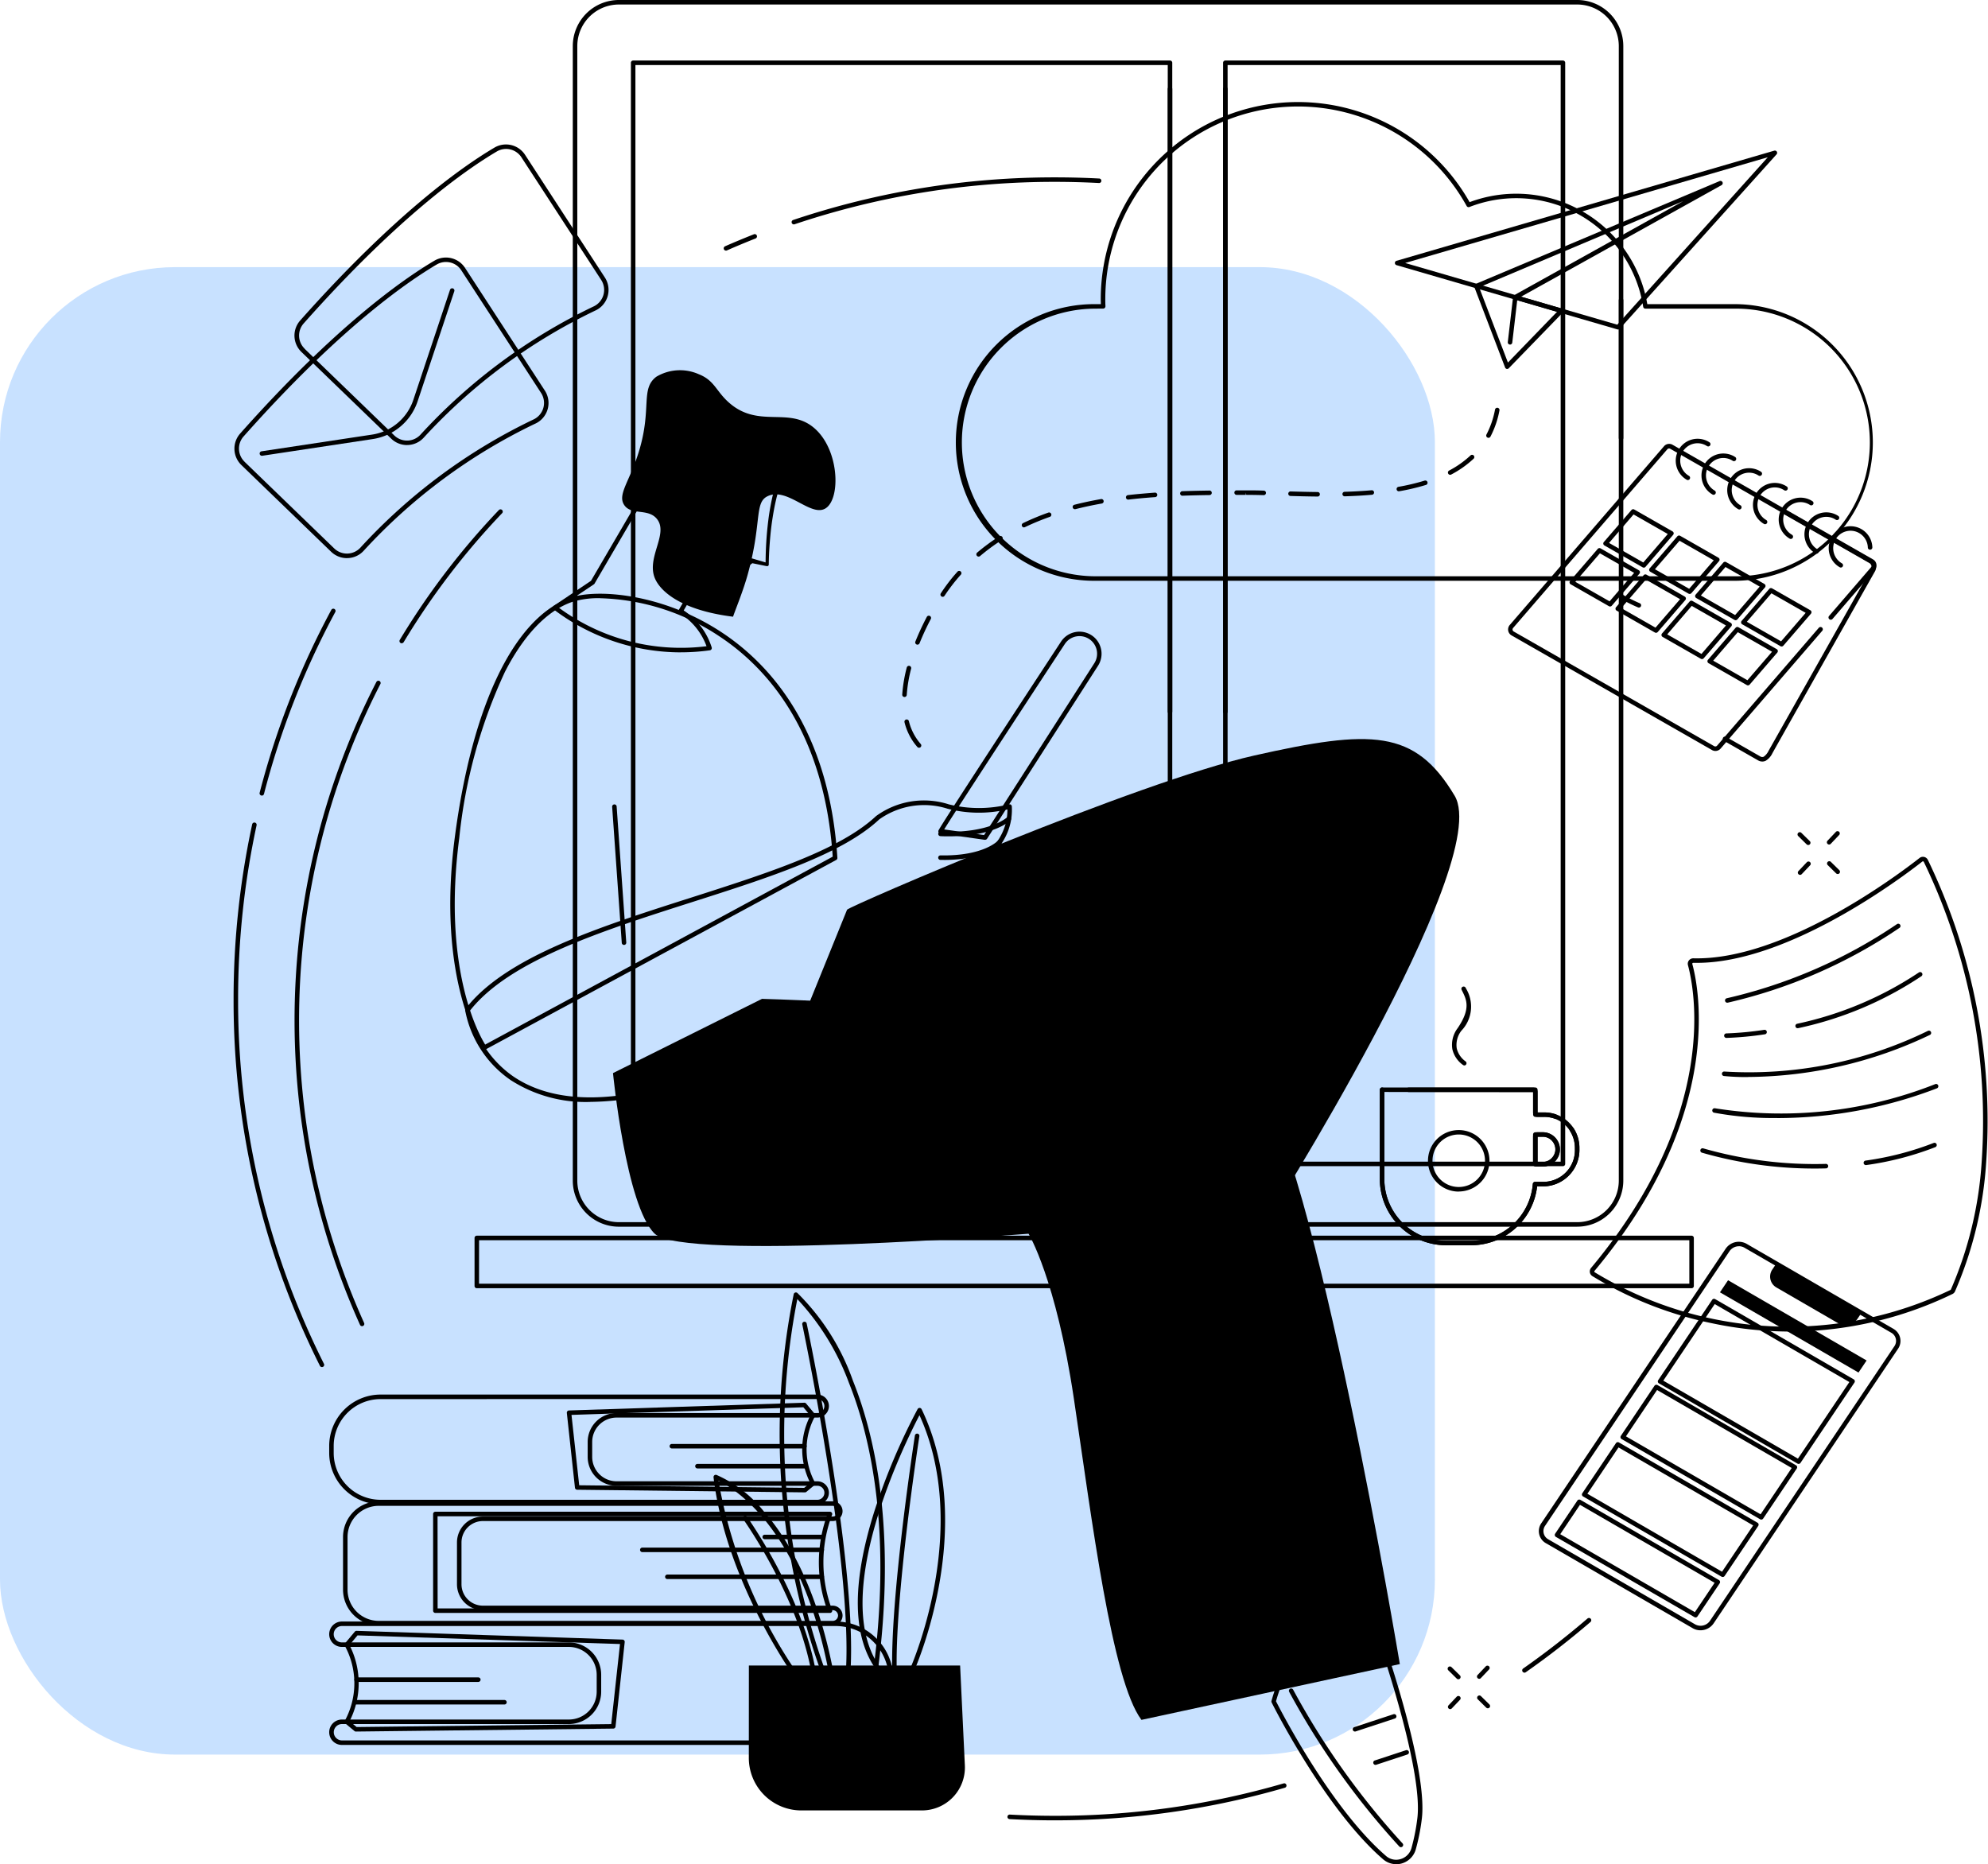 <svg xmlns="http://www.w3.org/2000/svg" xmlns:xlink="http://www.w3.org/1999/xlink" width="113.608" height="106.529" viewBox="0 0 113.608 106.529">
  <defs>
    <clipPath id="clip-path">
      <rect id="Rectangle_10916" data-name="Rectangle 10916" width="100.26" height="106.529" fill="none"/>
    </clipPath>
  </defs>
  <g id="Group_29411" data-name="Group 29411" transform="translate(-930 -5811.734)">
    <rect id="Rectangle_10886" data-name="Rectangle 10886" width="82" height="85" rx="10" transform="translate(930 5827)" fill="#5aa6ff" opacity="0.334"/>
    <g id="Group_29366" data-name="Group 29366" transform="translate(943.349 5811.734)">
      <g id="Group_29365" data-name="Group 29365" clip-path="url(#clip-path)">
        <path id="Path_76211" data-name="Path 76211" d="M390.389,70.1h-54.77a2.635,2.635,0,0,1-2.632-2.632V2.632A2.635,2.635,0,0,1,335.619,0h54.77a2.635,2.635,0,0,1,2.632,2.632V67.467a2.635,2.635,0,0,1-2.632,2.632M335.619.258a2.377,2.377,0,0,0-2.374,2.374V67.467a2.377,2.377,0,0,0,2.374,2.374h54.77a2.377,2.377,0,0,0,2.374-2.374V2.632A2.377,2.377,0,0,0,390.389.258Z" transform="translate(-313.603)"/>
        <path id="Path_76212" data-name="Path 76212" d="M1359.976,300.6a.129.129,0,0,1-.129-.129v-7.877a.129.129,0,1,1,.258,0v7.877a.129.129,0,0,1-.129.129" transform="translate(-1280.687 -275.44)"/>
        <path id="Path_76213" data-name="Path 76213" d="M420.843,122.59H390.164a.129.129,0,0,1-.129-.129V59.537a.129.129,0,0,1,.129-.129h30.679a.129.129,0,0,1,.129.129v62.925a.129.129,0,0,1-.129.129m-30.55-.258h30.421V59.666H390.293Z" transform="translate(-367.33 -55.95)"/>
        <path id="Path_76214" data-name="Path 76214" d="M990.8,122.59H971.508a.129.129,0,0,1-.129-.129V59.537a.129.129,0,0,1,.129-.129H990.8a.129.129,0,0,1,.129.129v62.925a.129.129,0,0,1-.129.129m-19.164-.258h19.035V59.666H971.637Z" transform="translate(-914.832 -55.95)"/>
        <path id="Path_76215" data-name="Path 76215" d="M306.1,1216.049H236.679a.129.129,0,0,1-.129-.129v-2.744a.129.129,0,0,1,.129-.129H306.1a.129.129,0,0,1,.129.129v2.744a.129.129,0,0,1-.129.129m-69.294-.258h69.165v-2.486H236.808Z" transform="translate(-222.78 -1142.433)"/>
        <path id="Path_76216" data-name="Path 76216" d="M1130.481,1076.556h-1.451a3.786,3.786,0,0,1-3.781-3.783v-5.105a.129.129,0,0,1,.129-.129h8.756a.129.129,0,0,1,.129.129v1.295h.375a2.063,2.063,0,0,1,.658.105,2.017,2.017,0,0,1,1.359,1.961v.015a2.087,2.087,0,0,1-2.017,2.146h-.4a3.8,3.8,0,0,1-3.757,3.365m-4.974-8.759v4.976a3.528,3.528,0,0,0,3.523,3.525h1.451a3.539,3.539,0,0,0,3.511-3.246.129.129,0,0,1,.129-.119h.517a1.808,1.808,0,0,0,1.759-1.888v-.015a1.763,1.763,0,0,0-1.183-1.717,1.806,1.806,0,0,0-.576-.092h-.5a.129.129,0,0,1-.129-.129V1067.8Zm9.058,4.26h-.431a.129.129,0,0,1-.129-.129v-1.7a.129.129,0,0,1,.129-.129h.431a.98.98,0,0,1,0,1.96m-.3-.258h.3a.722.722,0,0,0,0-1.444h-.3Z" transform="translate(-1059.745 -1005.395)"/>
        <path id="Path_76217" data-name="Path 76217" d="M1130.481,1076.555h-1.451a3.786,3.786,0,0,1-3.781-3.783v-5.105a.129.129,0,1,1,.258,0v5.105a3.528,3.528,0,0,0,3.523,3.525h1.451a3.539,3.539,0,0,0,3.511-3.246.129.129,0,0,1,.129-.119h.517a1.808,1.808,0,0,0,1.759-1.888v-.015a1.881,1.881,0,0,0-.29-1.019.129.129,0,0,1,.217-.139,2.139,2.139,0,0,1,.331,1.158v.015a2.087,2.087,0,0,1-2.017,2.146h-.4a3.8,3.8,0,0,1-3.757,3.365m4.048-4.5h-.277a.247.247,0,0,1-.247-.247v-1.465a.247.247,0,0,1,.247-.247h.313a.967.967,0,0,1,.718.323.981.981,0,0,1-.754,1.636m-.266-.258h.266a.744.744,0,0,0,.743-.641.728.728,0,0,0-.182-.565.709.709,0,0,0-.526-.238h-.3Zm.992-2.479a.13.13,0,0,1-.041-.007,1.806,1.806,0,0,0-.576-.092h-.386a.247.247,0,0,1-.247-.247V1067.8H1126.9a.129.129,0,0,1,0-.258h7.117a.247.247,0,0,1,.247.247v1.177h.375a2.063,2.063,0,0,1,.658.106.129.129,0,0,1-.041.251" transform="translate(-1059.745 -1005.394)"/>
        <path id="Path_76218" data-name="Path 76218" d="M1174.239,1112.863A1.758,1.758,0,1,1,1176,1111.1a1.76,1.76,0,0,1-1.757,1.758m0-3.258a1.5,1.5,0,1,0,1.5,1.5,1.5,1.5,0,0,0-1.5-1.5" transform="translate(-1104.229 -1044.769)"/>
        <path id="Path_76219" data-name="Path 76219" d="M1196.72,972.916a.128.128,0,0,1-.069-.02,1.523,1.523,0,0,1-.616-.9,1.568,1.568,0,0,1,.3-1.208c.763-1.126.513-1.624.249-2.15l-.021-.043a.129.129,0,1,1,.231-.115l.021.043a1.988,1.988,0,0,1-.266,2.41,1.325,1.325,0,0,0-.265,1.009,1.281,1.281,0,0,0,.5.74.129.129,0,0,1-.07.237" transform="translate(-1126.385 -912.032)"/>
        <path id="Path_76220" data-name="Path 76220" d="M753.52,127.544H716.925a7.9,7.9,0,1,1,0-15.809h.384c0-.093-.006-.185-.006-.279a11.27,11.27,0,0,1,21.079-5.549,7.6,7.6,0,0,1,10.154,5.828h4.984a7.9,7.9,0,1,1,0,15.809m-36.595-15.551a7.647,7.647,0,0,0,0,15.293H753.52a7.647,7.647,0,1,0,0-15.293h-5.093a.129.129,0,0,1-.127-.109,7.345,7.345,0,0,0-9.928-5.7.129.129,0,0,1-.16-.058,11.012,11.012,0,0,0-20.65,5.326c0,.125,0,.248.009.372v.031a.129.129,0,0,1-.129.134Z" transform="translate(-667.747 -94.355)"/>
        <path id="Path_76221" data-name="Path 76221" d="M1025.945,1615.274a1.141,1.141,0,0,1-.748-.279c-3.336-2.88-6.341-8.9-6.371-8.962a.129.129,0,0,1-.008-.093,10.573,10.573,0,0,1,1.817-3.624.83.83,0,0,1,1.2-.107l1.16,1.021.069-.322a.815.815,0,0,1,1.047-.6l1.1.355a.129.129,0,0,1,.082.081c.1.294,2.481,7.224,2.111,9.974a11.793,11.793,0,0,1-.344,1.722,1.167,1.167,0,0,1-1.118.838m-6.865-9.311c.281.556,3.141,6.121,6.286,8.837a.876.876,0,0,0,.834.179.906.906,0,0,0,.616-.616,11.544,11.544,0,0,0,.336-1.684c.343-2.557-1.841-9.094-2.079-9.795l-1.04-.335a.558.558,0,0,0-.716.414l-.115.537a.129.129,0,0,1-.211.07l-1.325-1.167a.571.571,0,0,0-.432-.141.563.563,0,0,0-.4.214,10.293,10.293,0,0,0-1.757,3.487" transform="translate(-959.505 -1508.745)"/>
        <path id="Path_76222" data-name="Path 76222" d="M1042.405,1666.627a.128.128,0,0,1-.091-.038,44.071,44.071,0,0,1-6.295-8.84.129.129,0,1,1,.228-.121,43.8,43.8,0,0,0,6.249,8.779.129.129,0,0,1-.091.22" transform="translate(-975.696 -1561.069)"/>
        <path id="Path_76223" data-name="Path 76223" d="M1118.894,1718.831a.129.129,0,0,1-.04-.251l1.784-.587a.129.129,0,0,1,.081.245l-1.784.587a.133.133,0,0,1-.04.006" transform="translate(-1053.639 -1617.977)"/>
        <path id="Path_76224" data-name="Path 76224" d="M1098.744,1683.665a.129.129,0,0,1-.04-.251l2.241-.738a.129.129,0,0,1,.081.245l-2.241.738a.127.127,0,0,1-.04.006" transform="translate(-1034.662 -1584.716)"/>
        <path id="Path_76225" data-name="Path 76225" d="M531.266,735.264c.229-.242,16.585-7.307,23.27-8.81s9.176-1.517,11.451,2.3-10.958,24.668-10.958,24.668l-28.151-7.338Z" transform="translate(-496.207 -683.28)"/>
        <path id="Path_76226" data-name="Path 76226" d="M372.4,984.78s.741,7.6,2.385,9.179,21.362,0,21.362,0,1.567,2.567,2.591,9.429,2.166,16.1,3.862,18.352l14.765-3.188s-4.9-29.392-8.3-33.39-28.15-4.625-28.15-4.625Z" transform="translate(-350.718 -923.457)"/>
        <path id="Path_76227" data-name="Path 76227" d="M694.437,631.988h-.018l-2.551-.36a.129.129,0,0,1-.1-.166c.059-.187,3.842-5.975,7.005-10.8a1.263,1.263,0,0,1,1.8-.326,1.265,1.265,0,0,1,.318,1.7l-6.343,9.889a.129.129,0,0,1-.109.059m-2.345-.59,2.281.322,6.3-9.819a1.006,1.006,0,0,0-1.027-1.533,1,1,0,0,0-.66.437c-3.89,5.93-6.4,9.789-6.892,10.593" transform="translate(-651.488 -583.996)"/>
        <path id="Path_76228" data-name="Path 76228" d="M214.591,608.9a.129.129,0,0,1-.1-.054c-.027-.037-2.666-3.84-1.587-12.089.989-7.563,3.4-12.553,6.6-13.688,1.484-.526,5.261-.261,8.652,1.977,2.756,1.818,6.14,5.53,6.611,12.885a.129.129,0,0,1-.067.122l-20.043,10.832a.129.129,0,0,1-.061.016m6.615-25.807a5.055,5.055,0,0,0-1.62.22c-1.42.5-2.741,1.882-3.821,3.987a29.55,29.55,0,0,0-2.611,9.491c-.973,7.436,1.091,11.183,1.48,11.811L234.5,597.864c-.484-7.194-3.793-10.824-6.49-12.6a12.891,12.891,0,0,0-6.8-2.168" transform="translate(-200.262 -548.91)"/>
        <path id="Path_76229" data-name="Path 76229" d="M372.285,797.591a.129.129,0,0,1-.128-.12l-.55-7.779a.129.129,0,0,1,.257-.018l.55,7.779a.129.129,0,0,1-.12.138h-.009" transform="translate(-349.974 -743.593)"/>
        <path id="Path_76230" data-name="Path 76230" d="M234.524,803.239a7.9,7.9,0,0,1-4.55-1.247,6.228,6.228,0,0,1-2.6-3.978.129.129,0,0,1,.025-.1c2.275-2.962,7.664-4.683,12.875-6.347,4.373-1.4,8.5-2.716,10.58-4.663a4.64,4.64,0,0,1,4.158-.67,7.148,7.148,0,0,0,3.439,0,.129.129,0,0,1,.162.118c.188,3.588-4.89,4.865-5.521,5.009a26.764,26.764,0,0,1-3.745,4.793,23.508,23.508,0,0,1-11.118,6.6,16.025,16.025,0,0,1-3.708.483m-6.883-5.208a6.1,6.1,0,0,0,2.482,3.751c1.909,1.3,4.617,1.545,8.049.724,9.569-2.292,14.677-11.229,14.728-11.319a.129.129,0,0,1,.086-.063c.055-.012,5.4-1.2,5.378-4.6a7.14,7.14,0,0,1-3.425-.04,4.422,4.422,0,0,0-3.9.612c-2.119,1.987-6.276,3.315-10.678,4.721-5.147,1.644-10.469,3.343-12.715,6.214" transform="translate(-214.139 -740.269)"/>
        <path id="Path_76231" data-name="Path 76231" d="M692.37,802.527c-.157,0-.32,0-.489-.01a.129.129,0,0,1-.124-.134.127.127,0,0,1,.134-.124c2.841.115,3.81-.826,3.819-.835a.129.129,0,0,1,.184.18c-.039.04-.931.923-3.525.923" transform="translate(-651.488 -754.735)"/>
        <path id="Path_76232" data-name="Path 76232" d="M692.075,825.614l-.192,0a.129.129,0,1,1,0-.258c2.477.045,3.275-.833,3.283-.841a.129.129,0,1,1,.194.17c-.034.039-.842.931-3.291.931" transform="translate(-651.488 -776.474)"/>
        <path id="Path_76233" data-name="Path 76233" d="M320.728,485.358a12.037,12.037,0,0,1-7.267-2.451.129.129,0,0,1,.006-.21l2.123-1.427c.234-.4,3.1-5.3,3.171-5.428a.129.129,0,0,1,.2-.029l3.767,3.8a.129.129,0,0,1,.02.156l-1.86,3.194a3.945,3.945,0,0,1,1.6,2.111.129.129,0,0,1-.105.167,12.082,12.082,0,0,1-1.661.115m-6.967-2.548a11.767,11.767,0,0,0,8.438,2.2,3.689,3.689,0,0,0-1.548-1.89.129.129,0,0,1-.044-.175l1.873-3.216-3.578-3.611c-.5.862-2.988,5.113-3.1,5.311a.129.129,0,0,1-.039.042Zm1.925-1.449h0Z" transform="translate(-295.166 -448.079)"/>
        <path id="Path_76234" data-name="Path 76234" d="M392.317,366.728c-1.435-1.179-3.128.052-4.8-1.393-.768-.662-.838-1.288-1.76-1.65a2.643,2.643,0,0,0-2.42.147c-.921.7-.243,1.8-.99,4.253-.525,1.725-1.251,2.475-.843,3.08s1.372.165,1.873.8c.648.821-.534,2.106-.166,3.265.253.8,1.465,1.935,4.51,2.315.168-.489.572-1.455.835-2.4.823-2.959.375-4.091,1.115-4.474,1.134-.586,2.5,1.223,3.346.677.875-.567.777-3.41-.7-4.62" transform="translate(-359.179 -342.303)"/>
        <path id="Path_76235" data-name="Path 76235" d="M448.31,441.382c.114.263.216.5.3.762a.131.131,0,0,1,0,.089q-.36.889-.691,1.791a18.335,18.335,0,0,0-.585,1.815l-.025.114c-.01.04-.006.062-.012.094a.465.465,0,0,0,.044.179,1.044,1.044,0,0,0,.265.33,3.682,3.682,0,0,0,.782.5,10.943,10.943,0,0,0,1.776.667l-.111.021.494-.366.008-.005a.118.118,0,0,1,.1-.016l.87.258-.111.088c0-.43.013-.855.039-1.282s.067-.852.12-1.277.128-.847.22-1.267a9.513,9.513,0,0,1,.37-1.239l.02.13a4.049,4.049,0,0,0-.827-.692,4.213,4.213,0,0,0-.98-.47,4.068,4.068,0,0,0-1.065-.21,4.144,4.144,0,0,0-.544-.006c-.1,0-.157.015-.229.012s-.142-.009-.225-.015m-.221-.133c.1-.029.215-.06.332-.083a1.752,1.752,0,0,1,.329-.039,4.4,4.4,0,0,1,.576.006,4.328,4.328,0,0,1,1.129.223,4.469,4.469,0,0,1,1.037.5,4.267,4.267,0,0,1,.887.745.121.121,0,0,1,.023.122l0,.008a9.274,9.274,0,0,0-.377,1.2c-.1.41-.173.825-.236,1.242s-.105.839-.138,1.261-.055.846-.058,1.267a.091.091,0,0,1-.091.09l-.02,0-.889-.182.108-.021-.495.367h0a.126.126,0,0,1-.109.02,11.2,11.2,0,0,1-1.822-.685,3.924,3.924,0,0,1-.838-.534,1.287,1.287,0,0,1-.329-.417.722.722,0,0,1-.067-.285,1.107,1.107,0,0,1,.017-.145l.027-.121a18.528,18.528,0,0,1,.594-1.846q.333-.906.695-1.8l0,.089c-.108-.32-.2-.659-.275-.976" transform="translate(-421.012 -415.442)"/>
        <path id="Path_76236" data-name="Path 76236" d="M424.009,452.742a1.092,1.092,0,0,1-.908-.39,1.266,1.266,0,0,1-.114-1.259.889.889,0,0,1,.722-.576.612.612,0,0,1,.514.2c.468.5.291,1.826.283,1.882a.129.129,0,0,1-.1.109,2.147,2.147,0,0,1-.393.039m.37-.165h0Zm-.615-1.8h-.036a.631.631,0,0,0-.5.423,1,1,0,0,0,.08,1,.979.979,0,0,0,.959.273,2.5,2.5,0,0,0-.227-1.577.354.354,0,0,0-.271-.116" transform="translate(-398.255 -424.289)"/>
        <path id="Path_76237" data-name="Path 76237" d="M340.731,1382.13h0l-13.02-.15a.129.129,0,0,1-.127-.115l-.464-4.273a.129.129,0,0,1,.124-.143l13.45-.442a.13.13,0,0,1,.1.046l.492.59a.129.129,0,0,1,.015.142,3.956,3.956,0,0,0,0,3.779.129.129,0,0,1-.034.156l-.459.38a.129.129,0,0,1-.082.03m-12.9-.406,12.858.148.345-.286a4.231,4.231,0,0,1,.006-3.843l-.4-.476-13.249.436Z" transform="translate(-308.076 -1296.848)"/>
        <path id="Path_76238" data-name="Path 76238" d="M121.759,1375.2H96.795a2.938,2.938,0,0,1-2.935-2.935v-.4a2.938,2.938,0,0,1,2.935-2.935h24.965a.657.657,0,0,1,0,1.315H110.282a1.394,1.394,0,0,0-1.393,1.393v.855a1.394,1.394,0,0,0,1.393,1.393h11.477a.657.657,0,0,1,0,1.315m-24.965-6.012a2.68,2.68,0,0,0-2.677,2.677v.4a2.68,2.68,0,0,0,2.677,2.677h24.965a.4.4,0,1,0,0-.8H110.282a1.653,1.653,0,0,1-1.651-1.651v-.855a1.653,1.653,0,0,1,1.651-1.651h11.477a.4.4,0,1,0,0-.8Z" transform="translate(-88.396 -1289.237)"/>
        <path id="Path_76239" data-name="Path 76239" d="M435.739,1417.734h-7.575a.129.129,0,0,1,0-.258h7.575a.129.129,0,0,1,0,.258" transform="translate(-403.118 -1334.961)"/>
        <path id="Path_76240" data-name="Path 76240" d="M459.5,1437.333h-6.157a.129.129,0,1,1,0-.258H459.5a.129.129,0,0,1,0,.258" transform="translate(-426.835 -1353.419)"/>
        <path id="Path_76241" data-name="Path 76241" d="M218.556,1489.812h-22.55a.129.129,0,0,1-.129-.129v-5.525a.129.129,0,0,1,.129-.129h22.55a.129.129,0,0,1,.121.172,7.7,7.7,0,0,0,0,5.436.129.129,0,0,1-.121.175m-22.421-.258h22.236a7.926,7.926,0,0,1,0-5.267h-22.24Z" transform="translate(-184.475 -1397.64)"/>
        <path id="Path_76242" data-name="Path 76242" d="M135.418,1480.847h-25.94a2.044,2.044,0,0,1-2.042-2.042V1475.8a2.044,2.044,0,0,1,2.042-2.042h25.94a.564.564,0,1,1,0,1.128h-19.99a1.224,1.224,0,0,0-1.222,1.223v2.389a1.224,1.224,0,0,0,1.222,1.223h19.99a.564.564,0,1,1,0,1.128m-25.94-6.833a1.786,1.786,0,0,0-1.784,1.784v3.007a1.786,1.786,0,0,0,1.784,1.784h25.94a.306.306,0,1,0,0-.613h-19.99a1.482,1.482,0,0,1-1.48-1.48v-2.389a1.482,1.482,0,0,1,1.48-1.48h19.99a.306.306,0,0,0,0-.613Z" transform="translate(-101.182 -1387.965)"/>
        <path id="Path_76243" data-name="Path 76243" d="M522.651,1506.823h-3.33a.129.129,0,1,1,0-.258h3.33a.129.129,0,1,1,0,.258" transform="translate(-488.968 -1418.864)"/>
        <path id="Path_76244" data-name="Path 76244" d="M409.412,1519.488H399.158a.129.129,0,1,1,0-.258h10.255a.129.129,0,1,1,0,.258" transform="translate(-375.8 -1430.792)"/>
        <path id="Path_76245" data-name="Path 76245" d="M432.567,1545.926h-8.823a.129.129,0,1,1,0-.258h8.823a.129.129,0,0,1,0,.258" transform="translate(-398.955 -1455.69)"/>
        <path id="Path_76246" data-name="Path 76246" d="M109.608,1606.686a.129.129,0,0,1-.082-.03l-.518-.429a.129.129,0,0,1-.034-.156,4.486,4.486,0,0,0,0-4.286.129.129,0,0,1,.015-.142l.556-.666a.13.13,0,0,1,.1-.046l15.2.5a.129.129,0,0,1,.124.143l-.524,4.828a.129.129,0,0,1-.127.115l-14.712.169Zm-.359-.593.4.335,14.551-.168.5-4.576-15-.493-.461.553a4.768,4.768,0,0,1,.006,4.35" transform="translate(-102.618 -1507.736)"/>
        <path id="Path_76247" data-name="Path 76247" d="M122.8,1598.85H94.586a.726.726,0,1,1,0-1.452h12.969a1.592,1.592,0,0,0,1.591-1.591v-.967a1.592,1.592,0,0,0-1.591-1.591H94.586a.726.726,0,1,1,0-1.452H122.8a3.3,3.3,0,0,1,3.3,3.3v.453a3.3,3.3,0,0,1-3.3,3.3m-28.21-1.194a.468.468,0,1,0,0,.936H122.8a3.045,3.045,0,0,0,3.042-3.042v-.453a3.045,3.045,0,0,0-3.042-3.042H94.586a.468.468,0,1,0,0,.936h12.969a1.851,1.851,0,0,1,1.848,1.849v.967a1.851,1.851,0,0,1-1.848,1.849Z" transform="translate(-88.396 -1499.135)"/>
        <path id="Path_76248" data-name="Path 76248" d="M125.607,1646.919H118.65a.129.129,0,1,1,0-.258h6.957a.129.129,0,1,1,0,.258" transform="translate(-111.622 -1550.805)"/>
        <path id="Path_76249" data-name="Path 76249" d="M126.225,1669.066h-8.5a.129.129,0,1,1,0-.258h8.5a.129.129,0,1,1,0,.258" transform="translate(-110.747 -1571.662)"/>
        <path id="Path_76250" data-name="Path 76250" d="M1342.815,868.2a21.587,21.587,0,0,1-4.453-.471,21.34,21.34,0,0,1-6.856-2.7.313.313,0,0,1-.07-.465c7.362-8.817,5.9-15.96,5.537-17.3a.307.307,0,0,1,.055-.273.314.314,0,0,1,.256-.12c5.175.129,11.675-4.755,12.926-5.735a.308.308,0,0,1,.264-.057.314.314,0,0,1,.213.176,34.331,34.331,0,0,1,3.329,17.256,21.989,21.989,0,0,1-1.785,7.4.308.308,0,0,1-.147.145,21.435,21.435,0,0,1-9.268,2.147m-5.54-21.073a.055.055,0,0,0-.045.021.05.05,0,0,0-.009.046c.373,1.364,1.856,8.619-5.588,17.535a.056.056,0,0,0-.013.045.054.054,0,0,0,.024.037,21.356,21.356,0,0,0,20.327,1.009.052.052,0,0,0,.026-.025,21.718,21.718,0,0,0,1.76-7.308,34.078,34.078,0,0,0-3.306-17.127.058.058,0,0,0-.039-.033.051.051,0,0,0-.044.009c-1.247.977-7.666,5.792-12.888,5.792l-.2,0h0" transform="translate(-1253.86 -792.108)"/>
        <path id="Path_76251" data-name="Path 76251" d="M1464.223,911.292a.129.129,0,0,1-.026-.255,28.81,28.81,0,0,0,9.721-4.233.129.129,0,1,1,.154.207,29.091,29.091,0,0,1-9.821,4.279l-.027,0" transform="translate(-1378.865 -853.992)"/>
        <path id="Path_76252" data-name="Path 76252" d="M1533.338,957.4a.129.129,0,0,1-.028-.255,20.077,20.077,0,0,0,6.955-2.931.129.129,0,1,1,.146.213,20.329,20.329,0,0,1-7.044,2.97.129.129,0,0,1-.029,0" transform="translate(-1443.957 -898.642)"/>
        <path id="Path_76253" data-name="Path 76253" d="M1463.385,1011.383a.129.129,0,0,1,0-.258,18.514,18.514,0,0,0,2.17-.205.129.129,0,0,1,.037.255,18.754,18.754,0,0,1-2.2.208Z" transform="translate(-1378.076 -952.071)"/>
        <path id="Path_76254" data-name="Path 76254" d="M1462.633,1014.467a13.211,13.211,0,0,1-1.376-.059.129.129,0,1,1,.031-.256,23.244,23.244,0,0,0,11.618-2.322.129.129,0,1,1,.112.232,24.409,24.409,0,0,1-10.384,2.4" transform="translate(-1376.086 -952.918)"/>
        <path id="Path_76255" data-name="Path 76255" d="M1455.191,1066.026a18.517,18.517,0,0,1-3.618-.306.129.129,0,0,1,.057-.251,23.975,23.975,0,0,0,12.595-1.38.129.129,0,0,1,.093.241,25.561,25.561,0,0,1-9.126,1.7" transform="translate(-1366.979 -1002.137)"/>
        <path id="Path_76256" data-name="Path 76256" d="M1600.248,1123.131a.129.129,0,0,1-.018-.256,17.2,17.2,0,0,0,3.891-1.007.129.129,0,1,1,.094.24,17.468,17.468,0,0,1-3.95,1.023h-.018" transform="translate(-1506.972 -1056.552)"/>
        <path id="Path_76257" data-name="Path 76257" d="M1446.366,1128.343a23.257,23.257,0,0,1-6.483-.909.129.129,0,0,1,.08-.245,23.128,23.128,0,0,0,7.012.888.127.127,0,0,1,.132.125.129.129,0,0,1-.125.132c-.208.006-.413.009-.616.009" transform="translate(-1355.98 -1061.566)"/>
        <path id="Path_76258" data-name="Path 76258" d="M66.235,158.941a1.3,1.3,0,0,1-.906-.367L60.2,153.621a1.3,1.3,0,0,1-.07-1.8c5.4-6.084,9.274-8.8,11.1-9.878a1.3,1.3,0,0,1,1.751.414l4.56,7.01a1.3,1.3,0,0,1-.572,1.9,32.053,32.053,0,0,0-9.786,7.257,1.289,1.289,0,0,1-.917.415h-.037m-5.853-5.506,5.126,4.954A1.045,1.045,0,0,0,67,158.35a32.319,32.319,0,0,1,9.871-7.318,1.045,1.045,0,0,0,.459-1.527l-4.56-7.01a1.042,1.042,0,0,0-1.4-.333c-1.815,1.07-5.662,3.769-11.04,9.827a1.043,1.043,0,0,0,.056,1.446" transform="translate(-56.323 -133.508)"/>
        <path id="Path_76259" data-name="Path 76259" d="M7.2,269.945a1.3,1.3,0,0,1-.906-.367l-5.126-4.953a1.3,1.3,0,0,1-.07-1.8c5.4-6.084,9.274-8.8,11.1-9.878a1.3,1.3,0,0,1,1.752.414l4.56,7.01a1.3,1.3,0,0,1-.572,1.9,32.053,32.053,0,0,0-9.786,7.257,1.289,1.289,0,0,1-.917.415H7.2m-5.853-5.506,5.126,4.953a1.045,1.045,0,0,0,1.491-.039,32.32,32.32,0,0,1,9.871-7.318,1.045,1.045,0,0,0,.459-1.527l-4.56-7.01a1.042,1.042,0,0,0-1.4-.333c-1.815,1.07-5.662,3.769-11.04,9.827a1.043,1.043,0,0,0,.056,1.446" transform="translate(-0.722 -238.05)"/>
        <path id="Path_76260" data-name="Path 76260" d="M25.661,292.568a.129.129,0,0,1-.019-.256l6.3-.952a2.954,2.954,0,0,0,2.377-1.99l2.095-6.286a.129.129,0,1,1,.245.082l-2.095,6.285a3.211,3.211,0,0,1-2.583,2.164l-6.3.952h-.019" transform="translate(-24.046 -266.522)"/>
        <path id="Path_76261" data-name="Path 76261" d="M1290.585,1241.195a.875.875,0,0,1-.44-.117l-8.392-4.86a.792.792,0,0,1-.263-1.14l10.538-15.691a.91.91,0,0,1,1.194-.277l8.392,4.86a.792.792,0,0,1,.262,1.14l-10.538,15.691a.909.909,0,0,1-.754.394m2.2-21.945a.648.648,0,0,0-.537.281l-10.538,15.691a.534.534,0,0,0,.178.773l8.392,4.86a.649.649,0,0,0,.85-.2l10.538-15.691a.534.534,0,0,0-.178-.773l-8.392-4.86a.624.624,0,0,0-.313-.083" transform="translate(-1206.759 -1148.032)"/>
        <path id="Path_76262" data-name="Path 76262" d="M1508.753,1240.441l-.225.335a.716.716,0,0,0,.237,1.032l3.528,2.043a.84.84,0,0,0,1.1-.256l.225-.335Z" transform="translate(-1420.592 -1168.232)"/>
        <path id="Path_76263" data-name="Path 76263" d="M1467.061,1262.047l-7.918-4.585.463-.69,7.918,4.585Z" transform="translate(-1374.202 -1183.612)"/>
        <path id="Path_76264" data-name="Path 76264" d="M1406.194,1284.5a.128.128,0,0,1-.064-.017l-7.918-4.586a.129.129,0,0,1-.042-.183l3.083-4.591a.129.129,0,0,1,.172-.04l7.918,4.585a.129.129,0,0,1,.042.184l-3.083,4.591a.129.129,0,0,1-.107.057m-7.734-4.757,7.694,4.456,2.939-4.376-7.694-4.456Z" transform="translate(-1316.758 -1200.845)"/>
        <path id="Path_76265" data-name="Path 76265" d="M1369.531,1367.064a.127.127,0,0,1-.064-.017l-7.918-4.585a.129.129,0,0,1-.042-.183l1.922-2.862a.129.129,0,0,1,.172-.04l7.918,4.585a.129.129,0,0,1,.042.183l-1.922,2.862a.129.129,0,0,1-.107.057m-7.734-4.757,7.694,4.456,1.778-2.647-7.694-4.456Z" transform="translate(-1282.229 -1280.227)"/>
        <path id="Path_76266" data-name="Path 76266" d="M1331.691,1423.408a.129.129,0,0,1-.065-.017l-7.918-4.586a.129.129,0,0,1-.042-.183l1.922-2.862a.129.129,0,0,1,.172-.04l7.918,4.586a.129.129,0,0,1,.042.183l-1.922,2.862a.129.129,0,0,1-.107.057m-7.734-4.757,7.694,4.456,1.778-2.647-7.694-4.456Z" transform="translate(-1246.591 -1333.29)"/>
        <path id="Path_76267" data-name="Path 76267" d="M1305.026,1478.781a.127.127,0,0,1-.064-.017l-7.918-4.585a.129.129,0,0,1-.042-.183l1.271-1.893a.129.129,0,0,1,.172-.04l7.918,4.585a.129.129,0,0,1,.042.184l-1.271,1.893a.129.129,0,0,1-.107.057m-7.734-4.757,7.694,4.456,1.127-1.679-7.694-4.456Z" transform="translate(-1221.479 -1386.353)"/>
        <path id="Path_76268" data-name="Path 76268" d="M1360.715,583.748a.128.128,0,0,1-.048-.009,8.55,8.55,0,0,1-1.053-.534.129.129,0,1,1,.133-.221,8.459,8.459,0,0,0,1.016.516.129.129,0,0,1-.048.249" transform="translate(-1280.408 -549.029)"/>
        <path id="Path_76269" data-name="Path 76269" d="M1464.178,514.222a.461.461,0,0,1-.23-.062l-1.961-1.121a.129.129,0,1,1,.128-.224l1.961,1.121a.206.206,0,0,0,.185.011h0a.861.861,0,0,0,.27-.322c.148-.26,5.787-10.261,5.844-10.362a.264.264,0,0,0-.071-.381l-4.969-2.841a.129.129,0,0,1,.128-.224l4.969,2.841a.521.521,0,0,1,.167.732c-.057.1-5.7,10.1-5.844,10.363a1,1,0,0,1-.39.431.479.479,0,0,1-.187.039" transform="translate(-1376.82 -470.704)"/>
        <path id="Path_76270" data-name="Path 76270" d="M1263.045,453.351a.387.387,0,0,1-.192-.051l-11.457-6.552a.392.392,0,0,1-.1-.6l8.812-10.211a.39.39,0,0,1,.488-.084l11.457,6.552a.392.392,0,0,1,.1.6l-2.414,2.8a.129.129,0,1,1-.2-.168l2.414-2.8a.133.133,0,0,0,.031-.11.13.13,0,0,0-.065-.093l-11.457-6.552a.132.132,0,0,0-.165.029l-8.812,10.211a.134.134,0,0,0-.031.11.131.131,0,0,0,.065.093l11.457,6.552a.131.131,0,0,0,.165-.029l5.812-6.734a.129.129,0,1,1,.2.168l-5.812,6.734a.39.39,0,0,1-.3.135" transform="translate(-1178.364 -410.437)"/>
        <path id="Path_76271" data-name="Path 76271" d="M1420.657,720.3l-.036.007Z" transform="translate(-1337.923 -678.37)"/>
        <path id="Path_76272" data-name="Path 76272" d="M1346.9,503.312a.129.129,0,0,1-.064-.017l-2.184-1.249a.129.129,0,0,1-.034-.2l1.577-1.827a.129.129,0,0,1,.162-.028l2.184,1.249a.129.129,0,0,1,.034.2l-1.577,1.827a.129.129,0,0,1-.1.045m-1.984-1.412,1.956,1.118,1.4-1.628-1.956-1.118Z" transform="translate(-1266.311 -470.874)"/>
        <path id="Path_76273" data-name="Path 76273" d="M1313.851,541.472a.128.128,0,0,1-.064-.017l-2.184-1.249a.129.129,0,0,1-.033-.2l1.577-1.827a.129.129,0,0,1,.162-.028l2.184,1.249a.129.129,0,0,1,.034.2l-1.577,1.827a.129.129,0,0,1-.1.045m-1.984-1.412,1.956,1.118,1.405-1.628-1.956-1.118Z" transform="translate(-1235.19 -506.813)"/>
        <path id="Path_76274" data-name="Path 76274" d="M1392.017,529.117a.128.128,0,0,1-.064-.017l-2.184-1.249a.129.129,0,0,1-.034-.2l1.577-1.827a.129.129,0,0,1,.162-.028l2.184,1.249a.129.129,0,0,1,.034.2l-1.577,1.827a.129.129,0,0,1-.1.045m-1.984-1.412,1.956,1.118,1.405-1.628-1.956-1.118Z" transform="translate(-1308.806 -495.176)"/>
        <path id="Path_76275" data-name="Path 76275" d="M1358.973,567.277a.128.128,0,0,1-.064-.017l-2.184-1.249a.129.129,0,0,1-.034-.2l1.577-1.827a.129.129,0,0,1,.162-.028l2.184,1.249a.129.129,0,0,1,.034.2l-1.577,1.827a.128.128,0,0,1-.1.045m-1.984-1.412,1.956,1.118,1.405-1.628-1.956-1.118Z" transform="translate(-1277.686 -531.115)"/>
        <path id="Path_76276" data-name="Path 76276" d="M1437.138,554.92a.13.13,0,0,1-.064-.017l-2.184-1.249a.129.129,0,0,1-.034-.2l1.577-1.827a.129.129,0,0,1,.162-.028l2.184,1.249a.129.129,0,0,1,.034.2l-1.577,1.827a.129.129,0,0,1-.1.045m-1.984-1.412,1.956,1.118,1.405-1.628-1.956-1.118Z" transform="translate(-1351.301 -519.478)"/>
        <path id="Path_76277" data-name="Path 76277" d="M1404.094,593.08a.13.13,0,0,1-.064-.017l-2.184-1.249a.129.129,0,0,1-.034-.2l1.577-1.827a.129.129,0,0,1,.162-.028l2.184,1.249a.129.129,0,0,1,.034.2l-1.577,1.827a.129.129,0,0,1-.1.045m-1.984-1.412,1.956,1.118,1.4-1.628-1.956-1.118Z" transform="translate(-1320.18 -555.416)"/>
        <path id="Path_76278" data-name="Path 76278" d="M1482.26,580.723a.129.129,0,0,1-.064-.017l-2.184-1.249a.129.129,0,0,1-.034-.2l1.577-1.827a.129.129,0,0,1,.162-.028l2.184,1.249a.129.129,0,0,1,.034.2l-1.577,1.827a.128.128,0,0,1-.1.045m-1.984-1.412,1.956,1.118,1.405-1.628-1.956-1.118Z" transform="translate(-1393.796 -543.779)"/>
        <path id="Path_76279" data-name="Path 76279" d="M1449.215,618.884a.129.129,0,0,1-.064-.017l-2.184-1.249a.129.129,0,0,1-.034-.2l1.577-1.827a.129.129,0,0,1,.162-.028l2.184,1.249a.129.129,0,0,1,.034.2l-1.577,1.827a.129.129,0,0,1-.1.045m-1.984-1.412,1.956,1.118,1.405-1.628-1.956-1.118Z" transform="translate(-1362.674 -579.718)"/>
        <path id="Path_76280" data-name="Path 76280" d="M1416.451,433.06a.129.129,0,0,1-.064-.017,1.257,1.257,0,0,1-.465-1.709,1.246,1.246,0,0,1,1.7-.471l.065.04a.129.129,0,0,1-.141.216l-.052-.032a.978.978,0,0,0-.749-.095.988.988,0,0,0-.6.469,1,1,0,0,0,.368,1.358.129.129,0,0,1-.064.241" transform="translate(-1333.344 -405.627)"/>
        <path id="Path_76281" data-name="Path 76281" d="M1441.717,447.508a.129.129,0,0,1-.064-.017,1.257,1.257,0,0,1-.465-1.709,1.246,1.246,0,0,1,1.7-.471l.065.04a.129.129,0,0,1-.141.216l-.052-.032a.978.978,0,0,0-.749-.095,1,1,0,0,0-.233,1.827.129.129,0,0,1-.064.241" transform="translate(-1357.139 -419.233)"/>
        <path id="Path_76282" data-name="Path 76282" d="M1466.983,461.958a.129.129,0,0,1-.064-.017,1.257,1.257,0,0,1-.464-1.709,1.246,1.246,0,0,1,1.7-.471l.065.04a.129.129,0,1,1-.141.216l-.052-.032a.977.977,0,0,0-.749-.095.988.988,0,0,0-.6.469,1,1,0,0,0,.368,1.358.129.129,0,0,1-.064.241" transform="translate(-1380.934 -432.843)"/>
        <path id="Path_76283" data-name="Path 76283" d="M1492.249,476.407a.129.129,0,0,1-.064-.017,1.257,1.257,0,0,1-.465-1.709,1.246,1.246,0,0,1,1.7-.471l.065.04a.129.129,0,1,1-.141.216l-.052-.032a.978.978,0,0,0-.749-.095.988.988,0,0,0-.6.469,1,1,0,0,0,.369,1.358.129.129,0,0,1-.064.241" transform="translate(-1404.729 -446.451)"/>
        <path id="Path_76284" data-name="Path 76284" d="M1517.515,490.857a.129.129,0,0,1-.064-.017,1.257,1.257,0,0,1-.465-1.709,1.246,1.246,0,0,1,1.7-.471l.065.04a.129.129,0,1,1-.141.216l-.052-.032a.978.978,0,0,0-.749-.095.988.988,0,0,0-.6.469,1,1,0,0,0,.369,1.358.129.129,0,0,1-.064.241" transform="translate(-1428.524 -460.059)"/>
        <path id="Path_76285" data-name="Path 76285" d="M1542.781,505.305a.129.129,0,0,1-.064-.017,1.257,1.257,0,0,1-.465-1.709,1.246,1.246,0,0,1,1.7-.471l.065.04a.129.129,0,1,1-.141.216l-.052-.032a.978.978,0,0,0-.749-.095.988.988,0,0,0-.6.469,1,1,0,0,0,.368,1.358.129.129,0,0,1-.064.241" transform="translate(-1452.319 -473.667)"/>
        <path id="Path_76286" data-name="Path 76286" d="M1566.61,518.932a.13.13,0,0,1-.064-.017,1.257,1.257,0,0,1-.465-1.709,1.246,1.246,0,0,1,2.331.574.129.129,0,0,1-.124.133.126.126,0,0,1-.134-.124.988.988,0,0,0-.5-.829.978.978,0,0,0-.749-.095.988.988,0,0,0-.6.469,1,1,0,0,0,.368,1.358.129.129,0,0,1-.064.241" transform="translate(-1474.762 -486.5)"/>
        <path id="Path_76287" data-name="Path 76287" d="M541.675,1291.433h-2.518a.129.129,0,0,1-.117-.075,40.2,40.2,0,0,1-1.91-22.52.129.129,0,0,1,.209-.073,13.207,13.207,0,0,1,3.18,5.027c1.3,3.234,2.574,8.9,1.283,17.531a.129.129,0,0,1-.127.11m-2.433-.258h2.322c1.254-8.5,0-14.078-1.276-17.267a14.207,14.207,0,0,0-2.951-4.792,40.073,40.073,0,0,0,1.9,22.059" transform="translate(-505.121 -1194.879)"/>
        <path id="Path_76288" data-name="Path 76288" d="M560.775,1317.433h-.007a.129.129,0,0,1-.122-.136c.341-6.248-2.476-19.584-2.5-19.718a.129.129,0,0,1,.252-.054c.029.134,2.853,13.5,2.51,19.785a.129.129,0,0,1-.129.122" transform="translate(-525.648 -1221.898)"/>
        <path id="Path_76289" data-name="Path 76289" d="M615.839,1397.225h-1.848a.129.129,0,0,1-.1-.05c-1.46-1.9-1.518-5.005-.172-9.236a36.118,36.118,0,0,1,2.45-5.774.128.128,0,0,1,.116-.066.129.129,0,0,1,.112.073c3.242,6.733-.4,14.9-.439,14.978a.129.129,0,0,1-.117.075m-1.784-.258h1.7c.354-.826,3.357-8.219.518-14.452-.8,1.53-5.227,10.418-2.217,14.452" transform="translate(-577.079 -1301.643)"/>
        <path id="Path_76290" data-name="Path 76290" d="M646.616,1421.273a.129.129,0,0,1-.129-.124c-.167-4.284,1.274-13.605,1.289-13.7a.129.129,0,0,1,.255.04c-.015.093-1.451,9.39-1.286,13.649a.129.129,0,0,1-.124.134h-.005" transform="translate(-608.841 -1325.416)"/>
        <path id="Path_76291" data-name="Path 76291" d="M477.927,1459.571H476a.129.129,0,0,1-.1-.052c-.04-.055-4.045-5.526-4.765-11.615a.129.129,0,0,1,.17-.137,7.172,7.172,0,0,1,2.724,2.108c1.329,1.52,3.106,4.41,4.027,9.545a.129.129,0,0,1-.127.152m-1.859-.258h1.7c-1.552-8.429-5.434-10.772-6.354-11.216a27.969,27.969,0,0,0,4.65,11.216" transform="translate(-443.707 -1363.482)"/>
        <path id="Path_76292" data-name="Path 76292" d="M504.035,1497.182a.129.129,0,0,1-.127-.108c-.728-4.4-3.88-8.834-3.912-8.879a.129.129,0,1,1,.21-.15c.032.045,3.219,4.526,3.957,8.987a.129.129,0,0,1-.106.148l-.021,0" transform="translate(-470.867 -1401.371)"/>
        <path id="Path_76293" data-name="Path 76293" d="M505.7,1634.965h12.072l.271,5.71a2.455,2.455,0,0,1-2.452,2.571h-6.894a3,3,0,0,1-3-3Z" transform="translate(-476.253 -1539.789)"/>
        <path id="Path_76294" data-name="Path 76294" d="M917.177,120.957a.129.129,0,0,1-.129-.129V85.243a.129.129,0,1,1,.258,0v35.585a.129.129,0,0,1-.129.129" transform="translate(-863.664 -80.159)"/>
        <path id="Path_76295" data-name="Path 76295" d="M971.508,120.957a.129.129,0,0,1-.129-.129V85.243a.129.129,0,1,1,.258,0v35.585a.129.129,0,0,1-.129.129" transform="translate(-914.832 -80.159)"/>
        <path id="Path_76296" data-name="Path 76296" d="M1152.8,158.052a.133.133,0,0,1-.036-.005l-12.625-3.672a.129.129,0,0,1,0-.248l21.586-6.294a.129.129,0,0,1,.132.21l-8.96,9.966a.129.129,0,0,1-.1.043m-12.164-3.8,12.122,3.526,8.6-9.569Z" transform="translate(-1073.681 -139.223)"/>
        <path id="Path_76297" data-name="Path 76297" d="M1219.729,188.273l-.026,0a.129.129,0,0,1-.095-.08l-1.762-4.608a.129.129,0,0,1,.07-.165l13.952-5.882a.129.129,0,0,1,.113.231l-11.463,6.377,2.342.681a.129.129,0,0,1,.057.214l-3.1,3.195a.129.129,0,0,1-.093.039m-1.6-4.666,1.645,4.3,2.807-2.9-2.433-.708a.129.129,0,0,1-.027-.236l9.662-5.376Z" transform="translate(-1146.945 -167.191)"/>
        <path id="Path_76298" data-name="Path 76298" d="M1250.991,292.486h-.015a.129.129,0,0,1-.113-.143l.3-2.571a.129.129,0,0,1,.256.03l-.3,2.571a.129.129,0,0,1-.128.114" transform="translate(-1178.046 -272.796)"/>
        <path id="Path_76299" data-name="Path 76299" d="M762.426,1752.718c-.864,0-1.739-.024-2.6-.071a.129.129,0,1,1,.014-.258c.855.047,1.725.07,2.584.07a46.757,46.757,0,0,0,13.071-1.854.129.129,0,0,1,.072.247,47.009,47.009,0,0,1-13.143,1.865" transform="translate(-715.481 -1648.694)"/>
        <path id="Path_76300" data-name="Path 76300" d="M1265.147,1591.431a.129.129,0,0,1-.074-.235c1.267-.887,2.5-1.849,3.677-2.858a.129.129,0,0,1,.168.2c-1.18,1.014-2.423,1.981-3.7,2.873a.128.128,0,0,1-.074.023" transform="translate(-1191.378 -1495.848)"/>
        <path id="Path_76301" data-name="Path 76301" d="M547.918,176.785a.129.129,0,0,1-.041-.251,46.879,46.879,0,0,1,14.969-2.437c.842,0,1.695.023,2.533.067a.129.129,0,0,1-.014.257c-.834-.044-1.681-.067-2.519-.067a46.621,46.621,0,0,0-14.887,2.424.129.129,0,0,1-.041.007" transform="translate(-515.901 -163.962)"/>
        <path id="Path_76302" data-name="Path 76302" d="M481.285,230.8a.129.129,0,0,1-.052-.247c.543-.238,1.1-.469,1.648-.686a.129.129,0,1,1,.095.24c-.548.216-1.1.446-1.639.683a.129.129,0,0,1-.052.011" transform="translate(-453.147 -216.479)"/>
        <path id="Path_76303" data-name="Path 76303" d="M25.649,608.289a.129.129,0,0,1-.125-.161,46.7,46.7,0,0,1,4.093-10.445.129.129,0,1,1,.227.122,46.44,46.44,0,0,0-4.071,10.387.129.129,0,0,1-.125.1" transform="translate(-24.035 -562.826)"/>
        <path id="Path_76304" data-name="Path 76304" d="M5.049,838.505a.129.129,0,0,1-.115-.071A46.465,46.465,0,0,1,0,817.463a47.247,47.247,0,0,1,1.063-9.978.129.129,0,0,1,.252.055,46.986,46.986,0,0,0-1.057,9.923,46.209,46.209,0,0,0,4.906,20.856.129.129,0,0,1-.115.187" transform="translate(0 -760.383)"/>
        <path id="Path_76305" data-name="Path 76305" d="M163.022,507.655a.129.129,0,0,1-.11-.2,42.466,42.466,0,0,1,5.665-7.421.129.129,0,0,1,.186.178,42.2,42.2,0,0,0-5.631,7.375.129.129,0,0,1-.111.063" transform="translate(-153.411 -470.893)"/>
        <path id="Path_76306" data-name="Path 76306" d="M63.686,705.253a.129.129,0,0,1-.117-.076,42.331,42.331,0,0,1,.933-36.731.129.129,0,1,1,.229.118,42.074,42.074,0,0,0-.927,36.506.129.129,0,0,1-.064.171.127.127,0,0,1-.053.012" transform="translate(-56.345 -629.469)"/>
        <path id="Path_76307" data-name="Path 76307" d="M1220.745,1635.838a.129.129,0,0,1-.093-.218l.474-.5a.129.129,0,0,1,.186.178l-.474.5a.128.128,0,0,1-.093.04" transform="translate(-1149.561 -1539.902)"/>
        <path id="Path_76308" data-name="Path 76308" d="M1192.222,1665.612a.129.129,0,0,1-.093-.218l.474-.5a.129.129,0,0,1,.186.178l-.475.5a.128.128,0,0,1-.093.04" transform="translate(-1122.698 -1567.943)"/>
        <path id="Path_76309" data-name="Path 76309" d="M1192.427,1636.636a.128.128,0,0,1-.09-.037l-.482-.474a.129.129,0,1,1,.181-.184l.482.474a.129.129,0,0,1-.09.221" transform="translate(-1122.437 -1540.674)"/>
        <path id="Path_76310" data-name="Path 76310" d="M1221.381,1665.135a.129.129,0,0,1-.09-.037l-.482-.474a.129.129,0,1,1,.181-.184l.482.474a.129.129,0,0,1-.091.221" transform="translate(-1149.706 -1567.514)"/>
        <path id="Path_76311" data-name="Path 76311" d="M1564.246,816.863a.129.129,0,0,1-.093-.218l.474-.5a.129.129,0,1,1,.186.178l-.474.5a.129.129,0,0,1-.093.04" transform="translate(-1473.066 -768.602)"/>
        <path id="Path_76312" data-name="Path 76312" d="M1535.722,846.639a.129.129,0,0,1-.093-.218l.474-.5a.129.129,0,1,1,.186.178l-.474.5a.129.129,0,0,1-.093.04" transform="translate(-1446.202 -796.644)"/>
        <path id="Path_76313" data-name="Path 76313" d="M1535.927,817.662a.129.129,0,0,1-.09-.037l-.482-.474a.129.129,0,1,1,.181-.184l.482.474a.129.129,0,0,1-.091.221" transform="translate(-1445.942 -769.374)"/>
        <path id="Path_76314" data-name="Path 76314" d="M1564.881,846.161a.129.129,0,0,1-.09-.037l-.482-.474a.129.129,0,0,1,.181-.184l.482.474a.129.129,0,0,1-.09.221" transform="translate(-1473.21 -796.214)"/>
        <path id="Path_76315" data-name="Path 76315" d="M657.494,420.01a.128.128,0,0,1-.1-.043,3.355,3.355,0,0,1-.734-1.413.129.129,0,1,1,.25-.064,3.1,3.1,0,0,0,.677,1.306.129.129,0,0,1-.1.214m-.828-2.9h-.008a.129.129,0,0,1-.121-.137,8.34,8.34,0,0,1,.259-1.548.129.129,0,0,1,.25.065,8.072,8.072,0,0,0-.251,1.5.129.129,0,0,1-.129.121m.742-2.992a.129.129,0,0,1-.12-.177,15.219,15.219,0,0,1,.657-1.415.129.129,0,0,1,.228.12,14.973,14.973,0,0,0-.646,1.391.129.129,0,0,1-.12.081m1.442-2.734a.129.129,0,0,1-.107-.2,10.7,10.7,0,0,1,.7-.948q.125-.148.253-.29a.129.129,0,1,1,.192.173q-.125.139-.247.284a10.447,10.447,0,0,0-.687.925.129.129,0,0,1-.107.057m2.055-2.3a.129.129,0,0,1-.083-.227,11.82,11.82,0,0,1,1.258-.928.129.129,0,1,1,.139.217,11.572,11.572,0,0,0-1.23.908.128.128,0,0,1-.083.031m2.595-1.668a.129.129,0,0,1-.056-.245,14.584,14.584,0,0,1,1.441-.6.129.129,0,1,1,.086.243,14.332,14.332,0,0,0-1.415.585.128.128,0,0,1-.056.013m2.908-1.036a.129.129,0,0,1-.032-.254c.483-.123.995-.232,1.521-.325a.129.129,0,1,1,.045.254c-.52.092-1.026.2-1.5.321a.129.129,0,0,1-.032,0m3.042-.545a.129.129,0,0,1-.015-.257c.489-.057,1.009-.1,1.547-.142a.129.129,0,0,1,.018.257c-.534.037-1.05.085-1.535.141h-.015m10.823-.174h0c-.58-.005-1.133-.02-1.549-.033a.129.129,0,0,1,.008-.258c.416.012.967.027,1.544.033a.129.129,0,0,1,0,.258m1.547-.013a.129.129,0,0,1,0-.258c.551-.016,1.055-.045,1.538-.088a.129.129,0,1,1,.023.257c-.489.043-1,.072-1.553.089h0m-9.283-.034a.129.129,0,0,1,0-.258c.479-.017.986-.029,1.55-.037h0a.129.129,0,0,1,0,.258c-.562.007-1.067.019-1.544.036h0m4.642-.032h0c-.4-.011-.718-.015-1-.015l-.025-.129v.129h-.524a.129.129,0,0,1,0-.258h.549c.28,0,.6,0,1,.015a.129.129,0,0,1,0,.258m7.721-.219a.129.129,0,0,1-.022-.256,12.253,12.253,0,0,0,1.489-.353.129.129,0,1,1,.076.246,12.511,12.511,0,0,1-1.521.36l-.022,0m2.935-.94a.129.129,0,0,1-.061-.243,5.6,5.6,0,0,0,1.229-.87.129.129,0,0,1,.177.187,5.856,5.856,0,0,1-1.286.91.128.128,0,0,1-.06.015m2.188-2.113a.129.129,0,0,1-.114-.189,5.091,5.091,0,0,0,.488-1.418.129.129,0,1,1,.253.049,5.346,5.346,0,0,1-.513,1.49.129.129,0,0,1-.114.069" transform="translate(-618.319 -377.28)"/>
      </g>
    </g>
  </g>
</svg>
